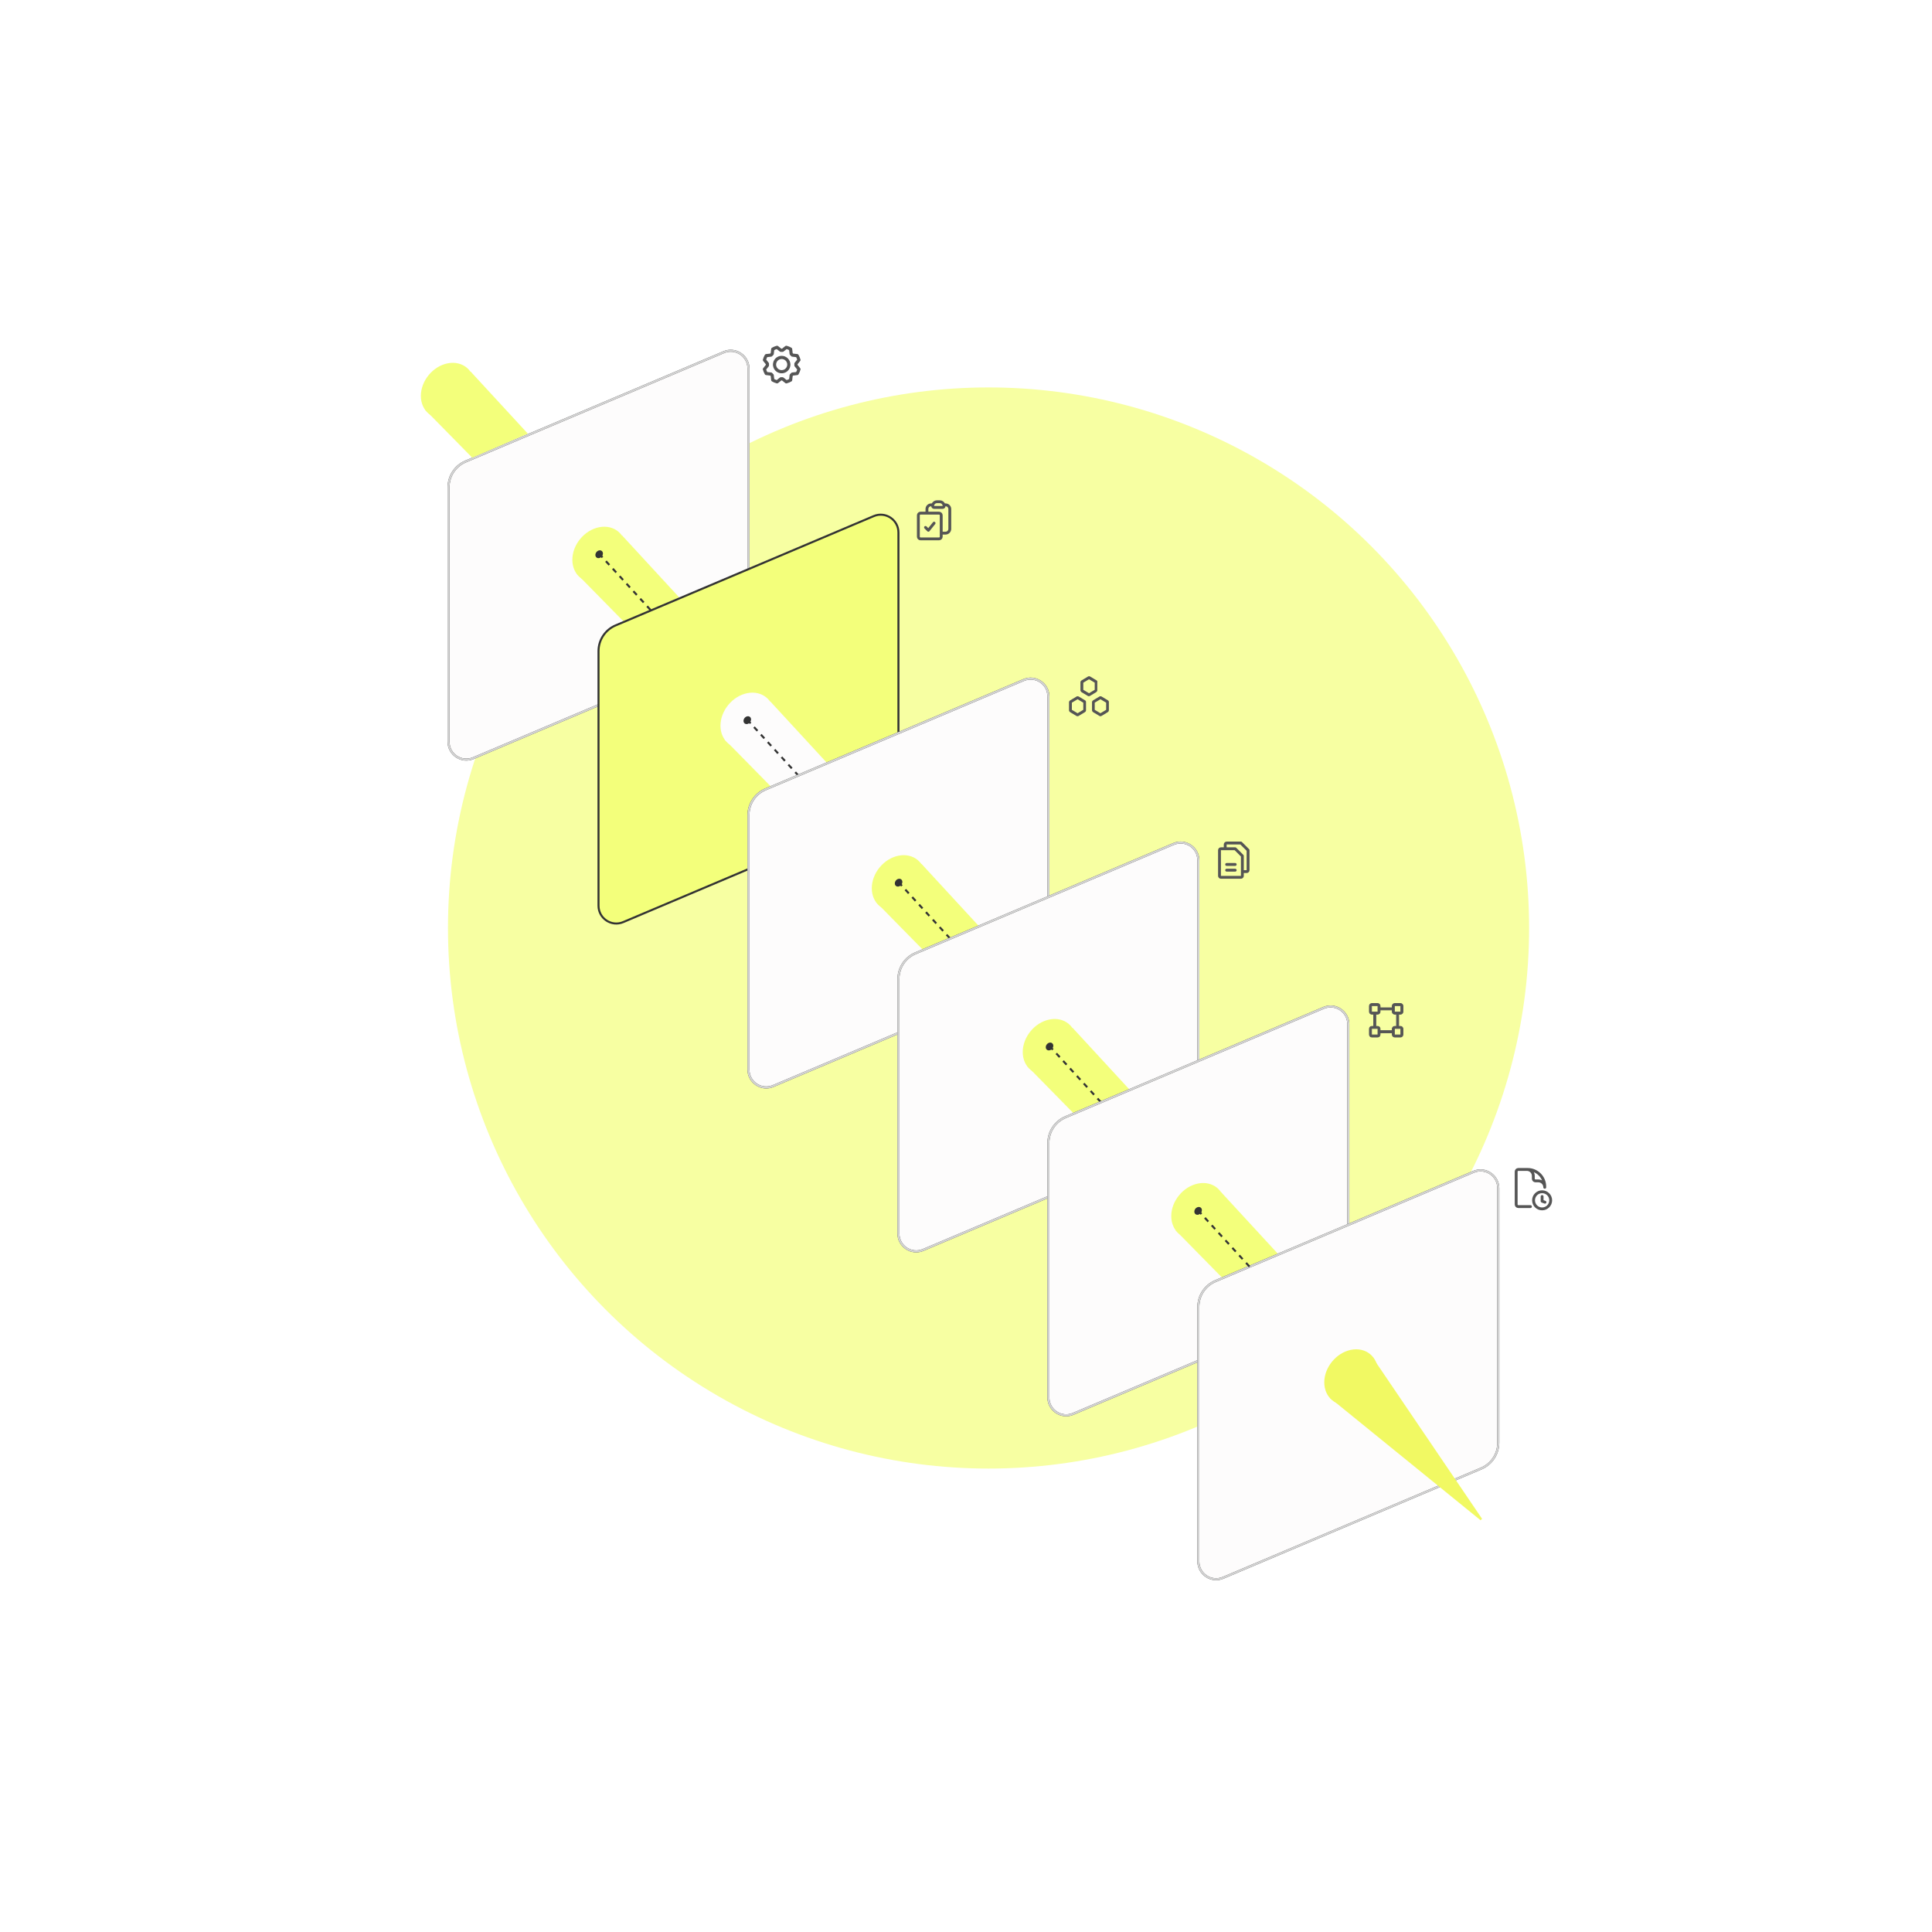 <svg width="900" height="900" viewBox="0 0 900 900" fill="none" xmlns="http://www.w3.org/2000/svg">
<g clip-path="url(#clip0_50_64536)">
<g opacity="0.7" filter="url(#filter0_f_50_64536)">
<circle cx="460.5" cy="432.297" r="251.816" fill="#F3FF7B"/>
</g>
<path d="M208.952 226.965C208.952 221.738 212.079 217.019 216.892 214.981L337.158 164.058C342.619 161.746 348.67 165.755 348.67 171.685V290.279C348.67 295.506 345.542 300.226 340.729 302.264L220.464 353.186C215.003 355.498 208.952 351.489 208.952 345.559V226.965Z" fill="#FDFCFC"/>
<path d="M208.952 226.965C208.952 221.738 212.079 217.019 216.892 214.981L337.158 164.058C342.619 161.746 348.67 165.755 348.67 171.685V290.279C348.67 295.506 345.542 300.226 340.729 302.264L220.464 353.186C215.003 355.498 208.952 351.489 208.952 345.559V226.965Z" stroke="#333333" stroke-width="0.947" stroke-miterlimit="10"/>
<path d="M208.952 226.965C208.952 221.738 212.079 217.019 216.892 214.981L337.158 164.058C342.619 161.746 348.67 165.755 348.67 171.685V290.279C348.67 295.506 345.542 300.226 340.729 302.264L220.464 353.186C215.003 355.498 208.952 351.489 208.952 345.559V226.965Z" stroke="#D3D3D3" stroke-width="0.947" stroke-miterlimit="10"/>
<path d="M316.455 278.36L289.813 249.454L268.595 267.215L290.569 289.579L316.455 278.36Z" fill="#F3FF7B"/>
<circle cx="12.742" cy="12.742" r="12.742" transform="matrix(0.982 -0.191 0 1 266.623 248.034)" fill="#F3FF7B"/>
<path d="M303.05 284.151L279.303 258.186" stroke="#333333" stroke-width="0.947" stroke-dasharray="2.37 2.37"/>
<circle cx="1.789" cy="1.789" r="1.789" transform="matrix(0.982 -0.191 0 1 277.353 256.737)" fill="#333333"/>
<path d="M278.81 303.329C278.81 298.102 281.937 293.382 286.75 291.344L407.016 240.422C412.477 238.109 418.527 242.118 418.527 248.048V366.642C418.527 371.869 415.4 376.589 410.587 378.627L290.321 429.549C284.86 431.861 278.81 427.853 278.81 421.922V303.329Z" fill="#F3FF7B" stroke="#333333" stroke-width="0.947" stroke-miterlimit="10"/>
<path d="M385.457 355.651L358.815 326.745L337.597 344.506L359.571 366.87L385.457 355.651Z" fill="#FDFCFC"/>
<circle cx="12.742" cy="12.742" r="12.742" transform="matrix(0.982 -0.191 0 1 335.626 325.327)" fill="#FDFCFC"/>
<path d="M372.053 361.442L348.306 335.477" stroke="#333333" stroke-width="0.947" stroke-dasharray="2.37 2.37"/>
<circle cx="1.789" cy="1.789" r="1.789" transform="matrix(0.982 -0.191 0 1 346.355 334.03)" fill="#333333"/>
<path d="M348.667 379.692C348.667 374.465 351.794 369.745 356.607 367.707L476.873 316.785C482.334 314.473 488.384 318.481 488.384 324.412V443.006C488.384 448.232 485.257 452.952 480.444 454.99L360.178 505.912C354.717 508.225 348.667 504.216 348.667 498.286V379.692Z" fill="#FDFCFC"/>
<path d="M348.667 379.692C348.667 374.465 351.794 369.745 356.607 367.707L476.873 316.785C482.334 314.473 488.384 318.481 488.384 324.412V443.006C488.384 448.232 485.257 452.952 480.444 454.99L360.178 505.912C354.717 508.225 348.667 504.216 348.667 498.286V379.692Z" stroke="#333333" stroke-width="0.947" stroke-miterlimit="10"/>
<path d="M348.667 379.692C348.667 374.465 351.794 369.745 356.607 367.707L476.873 316.785C482.334 314.473 488.384 318.481 488.384 324.412V443.006C488.384 448.232 485.257 452.952 480.444 454.99L360.178 505.912C354.717 508.225 348.667 504.216 348.667 498.286V379.692Z" stroke="#D3D3D3" stroke-width="0.947" stroke-miterlimit="10"/>
<path d="M455.94 431.36L429.298 402.454L408.08 420.215L430.054 442.579L455.94 431.36Z" fill="#F3FF7B"/>
<circle cx="12.742" cy="12.742" r="12.742" transform="matrix(0.982 -0.191 0 1 406.108 401.036)" fill="#F3FF7B"/>
<path d="M442.535 437.151L418.788 411.186" stroke="#333333" stroke-width="0.947" stroke-dasharray="2.37 2.37"/>
<circle cx="1.789" cy="1.789" r="1.789" transform="matrix(0.982 -0.191 0 1 416.838 409.737)" fill="#333333"/>
<path d="M418.524 456.053C418.524 450.826 421.651 446.106 426.465 444.068L546.73 393.146C552.191 390.834 558.242 394.843 558.242 400.773V519.367C558.242 524.594 555.115 529.314 550.301 531.352L430.036 582.274C424.575 584.586 418.524 580.577 418.524 574.647V456.053Z" fill="#FDFCFC"/>
<path d="M418.524 456.053C418.524 450.826 421.651 446.106 426.465 444.068L546.73 393.146C552.191 390.834 558.242 394.843 558.242 400.773V519.367C558.242 524.594 555.115 529.314 550.301 531.352L430.036 582.274C424.575 584.586 418.524 580.577 418.524 574.647V456.053Z" stroke="#333333" stroke-width="0.947" stroke-miterlimit="10"/>
<path d="M418.524 456.053C418.524 450.826 421.651 446.106 426.465 444.068L546.73 393.146C552.191 390.834 558.242 394.843 558.242 400.773V519.367C558.242 524.594 555.115 529.314 550.301 531.352L430.036 582.274C424.575 584.586 418.524 580.577 418.524 574.647V456.053Z" stroke="#D3D3D3" stroke-width="0.947" stroke-miterlimit="10"/>
<path d="M526.259 507.671L499.618 478.764L478.399 496.526L500.374 518.889L526.259 507.671Z" fill="#F3FF7B"/>
<circle cx="12.742" cy="12.742" r="12.742" transform="matrix(0.982 -0.191 0 1 476.429 477.344)" fill="#F3FF7B"/>
<circle cx="1.789" cy="1.789" r="1.789" transform="matrix(0.982 -0.191 0 1 487.157 486.048)" fill="#333333"/>
<path d="M512.856 513.461L489.108 487.497" stroke="#333333" stroke-width="0.947" stroke-dasharray="2.37 2.37"/>
<path d="M488.383 532.418C488.383 527.191 491.51 522.472 496.323 520.434L616.589 469.512C622.05 467.199 628.1 471.208 628.1 477.138V595.732C628.1 600.959 624.973 605.679 620.16 607.717L499.894 658.639C494.433 660.951 488.383 656.943 488.383 651.012V532.418Z" fill="#FDFCFC"/>
<path d="M488.383 532.418C488.383 527.191 491.51 522.472 496.323 520.434L616.589 469.512C622.05 467.199 628.1 471.208 628.1 477.138V595.732C628.1 600.959 624.973 605.679 620.16 607.717L499.894 658.639C494.433 660.951 488.383 656.943 488.383 651.012V532.418Z" stroke="#333333" stroke-width="0.947" stroke-miterlimit="10"/>
<path d="M488.383 532.418C488.383 527.191 491.51 522.472 496.323 520.434L616.589 469.512C622.05 467.199 628.1 471.208 628.1 477.138V595.732C628.1 600.959 624.973 605.679 620.16 607.717L499.894 658.639C494.433 660.951 488.383 656.943 488.383 651.012V532.418Z" stroke="#D3D3D3" stroke-width="0.947" stroke-miterlimit="10"/>
<path d="M595.47 584.251L568.828 555.345L547.61 573.106L569.585 595.469L595.47 584.251Z" fill="#F3FF7B"/>
<path d="M558.24 608.782C558.24 603.555 561.367 598.835 566.181 596.797L686.446 545.875C691.907 543.563 697.958 547.571 697.958 553.501V672.095C697.958 677.322 694.831 682.042 690.017 684.08L569.752 735.002C564.291 737.314 558.24 733.306 558.24 727.376V608.782Z" fill="#FDFCFC"/>
<path d="M558.24 608.782C558.24 603.555 561.367 598.835 566.181 596.797L686.446 545.875C691.907 543.563 697.958 547.571 697.958 553.501V672.095C697.958 677.322 694.831 682.042 690.017 684.08L569.752 735.002C564.291 737.314 558.24 733.306 558.24 727.376V608.782Z" stroke="#333333" stroke-width="0.947" stroke-miterlimit="10"/>
<path d="M558.24 608.782C558.24 603.555 561.367 598.835 566.181 596.797L686.446 545.875C691.907 543.563 697.958 547.571 697.958 553.501V672.095C697.958 677.322 694.831 682.042 690.017 684.08L569.752 735.002C564.291 737.314 558.24 733.306 558.24 727.376V608.782Z" stroke="#D3D3D3" stroke-width="0.947" stroke-miterlimit="10"/>
<circle cx="12.742" cy="12.742" r="12.742" transform="matrix(0.982 -0.191 0 1 545.615 553.762)" fill="#F3FF7B"/>
<circle cx="1.789" cy="1.789" r="1.789" transform="matrix(0.982 -0.191 0 1 556.368 562.628)" fill="#333333"/>
<path d="M364.139 166.005C363.382 166.005 362.642 166.229 362.012 166.65C361.383 167.07 360.893 167.668 360.603 168.367C360.313 169.067 360.238 169.836 360.385 170.578C360.533 171.321 360.897 172.003 361.433 172.538C361.968 173.073 362.65 173.437 363.392 173.585C364.134 173.733 364.904 173.657 365.603 173.367C366.302 173.078 366.9 172.587 367.32 171.958C367.741 171.328 367.965 170.589 367.965 169.832C367.964 168.817 367.56 167.845 366.843 167.127C366.126 166.41 365.153 166.006 364.139 166.005ZM364.139 172.66C363.579 172.66 363.032 172.494 362.567 172.184C362.102 171.873 361.739 171.431 361.525 170.914C361.311 170.397 361.255 169.829 361.364 169.28C361.474 168.731 361.743 168.227 362.138 167.832C362.534 167.436 363.038 167.167 363.587 167.058C364.135 166.948 364.704 167.004 365.221 167.219C365.738 167.433 366.18 167.795 366.49 168.26C366.801 168.725 366.967 169.272 366.967 169.832C366.967 170.582 366.669 171.301 366.139 171.832C365.608 172.362 364.889 172.66 364.139 172.66ZM371.293 170.068C371.298 169.911 371.298 169.753 371.293 169.595L372.568 168.002C372.617 167.941 372.651 167.869 372.667 167.792C372.683 167.716 372.681 167.637 372.661 167.561C372.461 166.809 372.162 166.087 371.772 165.414C371.733 165.346 371.679 165.288 371.614 165.244C371.548 165.201 371.473 165.174 371.395 165.165L369.361 164.939C369.254 164.824 369.143 164.714 369.029 164.606L368.802 162.572C368.793 162.494 368.766 162.419 368.723 162.353C368.679 162.288 368.621 162.234 368.553 162.195C367.88 161.806 367.159 161.508 366.409 161.308C366.333 161.288 366.254 161.286 366.177 161.303C366.101 161.319 366.03 161.354 365.969 161.403L364.371 162.681C364.214 162.676 364.056 162.676 363.899 162.681L362.308 161.402C362.247 161.353 362.176 161.319 362.099 161.303C362.023 161.287 361.944 161.29 361.868 161.31C361.116 161.509 360.394 161.808 359.721 162.198C359.653 162.237 359.595 162.291 359.551 162.357C359.508 162.422 359.481 162.497 359.472 162.575L359.249 164.609C359.135 164.717 359.024 164.828 358.917 164.942L356.881 165.173C356.803 165.182 356.728 165.209 356.663 165.253C356.597 165.296 356.543 165.354 356.504 165.423C356.115 166.095 355.817 166.816 355.617 167.566C355.598 167.641 355.596 167.719 355.612 167.795C355.628 167.87 355.662 167.941 355.71 168.002L356.988 169.599C356.983 169.756 356.983 169.914 356.988 170.071L355.709 171.666C355.66 171.727 355.626 171.799 355.61 171.875C355.594 171.952 355.596 172.031 355.616 172.106C355.816 172.857 356.115 173.577 356.505 174.249C356.544 174.318 356.598 174.376 356.663 174.419C356.729 174.462 356.804 174.49 356.882 174.499L358.916 174.724C359.023 174.839 359.134 174.95 359.249 175.057L359.48 177.089C359.489 177.167 359.516 177.242 359.56 177.308C359.603 177.373 359.661 177.427 359.729 177.466C360.402 177.855 361.123 178.153 361.873 178.353C361.949 178.373 362.028 178.375 362.104 178.359C362.181 178.343 362.252 178.309 362.313 178.261L363.902 176.986C364.06 176.991 364.218 176.991 364.375 176.986L365.973 178.266C366.062 178.336 366.172 178.375 366.285 178.375C366.328 178.374 366.371 178.369 366.413 178.358C367.164 178.158 367.884 177.859 368.556 177.47C368.624 177.431 368.683 177.376 368.726 177.311C368.769 177.245 368.797 177.171 368.806 177.093L369.031 175.059C369.146 174.952 369.257 174.841 369.364 174.726L371.399 174.5C371.477 174.491 371.551 174.463 371.617 174.42C371.682 174.377 371.737 174.318 371.776 174.25C372.165 173.578 372.463 172.857 372.662 172.106C372.682 172.031 372.685 171.952 372.669 171.875C372.652 171.799 372.619 171.727 372.57 171.666L371.293 170.068ZM371.035 173.531L369.068 173.75C368.946 173.764 368.832 173.824 368.751 173.916C368.586 174.102 368.411 174.277 368.226 174.441C368.133 174.523 368.074 174.636 368.059 174.759L367.841 176.725C367.38 176.971 366.896 177.169 366.396 177.319L364.851 176.083C364.763 176.012 364.653 175.974 364.54 175.974H364.51C364.262 175.988 364.015 175.988 363.768 175.974C363.644 175.966 363.522 176.005 363.426 176.082L361.882 177.319C361.382 177.169 360.899 176.969 360.439 176.722L360.22 174.757C360.206 174.635 360.147 174.521 360.054 174.44C359.869 174.275 359.693 174.1 359.529 173.915C359.447 173.822 359.334 173.763 359.211 173.748L357.245 173.53C357 173.07 356.801 172.588 356.651 172.09L357.888 170.545C357.965 170.448 358.003 170.326 357.996 170.203C357.982 169.956 357.982 169.708 357.996 169.461C358.003 169.337 357.965 169.215 357.888 169.119L356.651 167.575C356.802 167.075 357.001 166.592 357.248 166.132L359.213 165.913C359.336 165.899 359.449 165.84 359.531 165.747C359.695 165.562 359.87 165.387 360.056 165.222C360.148 165.14 360.208 165.027 360.222 164.904L360.441 162.939C360.9 162.693 361.382 162.494 361.881 162.345L363.426 163.581C363.522 163.658 363.644 163.696 363.768 163.689C364.015 163.675 364.262 163.675 364.51 163.689C364.633 163.696 364.755 163.658 364.851 163.581L366.396 162.345C366.895 162.495 367.378 162.695 367.838 162.941L368.057 164.908C368.071 165.031 368.13 165.144 368.223 165.225C368.408 165.39 368.584 165.565 368.748 165.75C368.83 165.843 368.943 165.903 369.066 165.917L371.032 166.136C371.277 166.594 371.476 167.076 371.626 167.574L370.39 169.119C370.312 169.215 370.274 169.337 370.281 169.461C370.296 169.708 370.296 169.956 370.281 170.203C370.274 170.326 370.312 170.448 370.39 170.545L371.626 172.089C371.476 172.588 371.277 173.071 371.031 173.531H371.035Z" fill="#555555" stroke="#555555" stroke-width="0.473"/>
<circle cx="12.742" cy="12.742" r="12.742" transform="matrix(0.982 -0.191 0 1 616.896 631.225)" fill="#F1F963"/>
<path d="M582.066 590.04L558.318 564.075" stroke="#333333" stroke-width="0.947" stroke-dasharray="2.37 2.37"/>
<path d="M245.881 202.005L219.24 173.098L198.021 190.86L219.996 213.223L245.881 202.005Z" fill="#F3FF7B"/>
<circle cx="12.742" cy="12.742" r="12.742" transform="matrix(0.982 -0.191 0 1 196.051 171.682)" fill="#F3FF7B"/>
<path d="M434.553 235.125C434.496 235.311 434.465 235.509 434.465 235.714C434.465 236.082 434.763 236.38 435.13 236.38H439.124C439.491 236.38 439.789 236.082 439.789 235.714C439.789 235.509 439.758 235.311 439.701 235.125M434.553 235.125C434.805 234.31 435.564 233.718 436.461 233.718H437.793C438.69 233.718 439.449 234.31 439.701 235.125M434.553 235.125C434.22 235.145 433.888 235.169 433.556 235.196C432.553 235.279 431.803 236.134 431.803 237.141V239.042M439.701 235.125C440.034 235.145 440.366 235.169 440.698 235.196C441.701 235.279 442.451 236.134 442.451 237.141V246.363C442.451 247.465 441.557 248.359 440.455 248.359H438.458M431.803 239.042H428.808C428.257 239.042 427.81 239.489 427.81 240.04V250.023C427.81 250.574 428.257 251.021 428.808 251.021H437.46C438.011 251.021 438.458 250.574 438.458 250.023V248.359M431.803 239.042H437.46C438.011 239.042 438.458 239.489 438.458 240.04V248.359M431.137 245.697L432.468 247.028L435.13 243.7" stroke="#555555" stroke-width="1.331" stroke-linecap="round" stroke-linejoin="round"/>
<path d="M510.831 316.948L507.836 315.151C507.637 315.085 507.503 315.018 507.304 315.018C507.104 315.018 506.971 315.085 506.838 315.151L503.843 316.948C503.51 317.148 503.311 317.481 503.311 317.814V321.541C503.311 321.873 503.51 322.206 503.776 322.406L506.771 324.203C506.904 324.269 507.104 324.336 507.237 324.336C507.37 324.336 507.57 324.269 507.703 324.203L510.698 322.406C510.964 322.206 511.164 321.94 511.164 321.541V317.814C511.297 317.481 511.097 317.148 510.831 316.948ZM509.966 321.341L507.304 322.938L504.642 321.341V318.013L507.304 316.416L509.966 318.013V321.341ZM516.155 326.266L513.16 324.469C512.961 324.402 512.828 324.336 512.628 324.336C512.428 324.336 512.295 324.402 512.162 324.469L509.167 326.266C508.901 326.465 508.701 326.732 508.701 327.131V330.858C508.701 331.191 508.901 331.523 509.167 331.723L512.162 333.52C512.295 333.587 512.495 333.653 512.628 333.653C512.761 333.653 512.961 333.587 513.094 333.52L516.089 331.723C516.355 331.523 516.555 331.257 516.555 330.858V327.131C516.621 326.798 516.422 326.465 516.155 326.266ZM515.29 330.658L512.628 332.256L509.966 330.658V327.331L512.628 325.733L515.29 327.331V330.658ZM505.507 326.266L502.512 324.469C502.312 324.402 502.179 324.336 501.98 324.336C501.78 324.336 501.647 324.402 501.514 324.469L498.519 326.266C498.186 326.465 497.986 326.798 497.986 327.131V330.858C497.986 331.191 498.186 331.523 498.452 331.723L501.447 333.52C501.647 333.587 501.78 333.653 501.98 333.653C502.179 333.653 502.312 333.587 502.445 333.52L505.44 331.723C505.706 331.523 505.906 331.257 505.906 330.858V327.131C505.973 326.798 505.773 326.465 505.507 326.266ZM504.642 330.658L501.98 332.256L499.317 330.658V327.331L501.98 325.733L504.642 327.331V330.658Z" fill="#555555"/>
<path d="M581.87 395.572L578.542 392.244C578.48 392.182 578.407 392.133 578.326 392.1C578.245 392.067 578.159 392.049 578.071 392.05H571.416C571.063 392.05 570.724 392.19 570.475 392.439C570.225 392.689 570.085 393.028 570.085 393.381V394.712H568.754C568.401 394.712 568.062 394.852 567.813 395.102C567.563 395.351 567.423 395.69 567.423 396.043V408.022C567.423 408.375 567.563 408.714 567.813 408.963C568.062 409.213 568.401 409.353 568.754 409.353H578.071C578.424 409.353 578.763 409.213 579.013 408.963C579.262 408.714 579.402 408.375 579.402 408.022V406.691H580.733C581.086 406.691 581.425 406.551 581.675 406.301C581.924 406.052 582.065 405.713 582.065 405.36V396.043C582.065 395.955 582.047 395.869 582.014 395.788C581.981 395.707 581.932 395.634 581.87 395.572ZM578.071 408.022H568.754V396.043H575.134L578.071 398.98V406.012C578.071 406.017 578.071 406.022 578.071 406.026C578.071 406.03 578.071 406.034 578.071 406.039V408.022ZM580.733 405.36H579.402V398.705C579.402 398.617 579.385 398.531 579.352 398.45C579.318 398.369 579.27 398.296 579.208 398.234L575.88 394.906C575.818 394.845 575.745 394.796 575.664 394.762C575.583 394.729 575.497 394.712 575.409 394.712H571.416V393.381H577.796L580.733 396.318V405.36ZM576.075 402.698C576.075 402.875 576.005 403.044 575.88 403.169C575.755 403.293 575.586 403.364 575.409 403.364H571.416C571.24 403.364 571.07 403.293 570.945 403.169C570.821 403.044 570.751 402.875 570.751 402.698C570.751 402.522 570.821 402.352 570.945 402.227C571.07 402.103 571.24 402.033 571.416 402.033H575.409C575.586 402.033 575.755 402.103 575.88 402.227C576.005 402.352 576.075 402.522 576.075 402.698ZM576.075 405.36C576.075 405.537 576.005 405.706 575.88 405.831C575.755 405.956 575.586 406.026 575.409 406.026H571.416C571.24 406.026 571.07 405.956 570.945 405.831C570.821 405.706 570.751 405.537 570.751 405.36C570.751 405.184 570.821 405.014 570.945 404.89C571.07 404.765 571.24 404.695 571.416 404.695H575.409C575.586 404.695 575.755 404.765 575.88 404.89C576.005 405.014 576.075 405.184 576.075 405.36Z" fill="#555555"/>
<g clip-path="url(#clip1_50_64536)">
<path d="M719.601 553.093C719.601 551.439 718.26 550.098 716.606 550.098H715.275C714.723 550.098 714.277 549.651 714.277 549.1V547.769C714.277 546.115 712.936 544.774 711.282 544.774H709.618M719.601 552.76C719.601 548.35 716.025 544.774 711.614 544.774H707.288C706.737 544.774 706.29 545.221 706.29 545.772V561.079C706.29 561.631 706.737 562.078 707.288 562.078H712.945" stroke="#555555" stroke-width="1.331" stroke-linecap="round" stroke-linejoin="round"/>
<path d="M719.707 560.041L718.376 559.553V557.379M714.383 559.154C714.383 561.359 716.171 563.147 718.376 563.147C720.581 563.147 722.369 561.359 722.369 559.154C722.369 556.949 720.581 555.161 718.376 555.161C716.171 555.161 714.383 556.949 714.383 559.154Z" stroke="#555555" stroke-width="1.331" stroke-linecap="round" stroke-linejoin="round"/>
</g>
<path d="M640.545 634.018L690.407 707.526L689.691 708.177L619.616 651.254L640.545 634.018Z" fill="#F1F963"/>
<path d="M652.389 472.457C652.698 472.457 652.994 472.334 653.213 472.116C653.431 471.898 653.554 471.601 653.554 471.292V468.63C653.554 468.321 653.431 468.025 653.213 467.807C652.994 467.588 652.698 467.466 652.389 467.466H649.727C649.418 467.466 649.122 467.588 648.904 467.807C648.685 468.025 648.563 468.321 648.563 468.63V469.462H642.906V468.63C642.906 468.321 642.783 468.025 642.564 467.807C642.346 467.588 642.05 467.466 641.741 467.466H639.079C638.77 467.466 638.474 467.588 638.255 467.807C638.037 468.025 637.914 468.321 637.914 468.63V471.292C637.914 471.601 638.037 471.898 638.255 472.116C638.474 472.334 638.77 472.457 639.079 472.457H639.911V478.114H639.079C638.77 478.114 638.474 478.237 638.255 478.455C638.037 478.674 637.914 478.97 637.914 479.279V481.941C637.914 482.25 638.037 482.546 638.255 482.764C638.474 482.983 638.77 483.106 639.079 483.106H641.741C642.05 483.106 642.346 482.983 642.564 482.764C642.783 482.546 642.906 482.25 642.906 481.941V481.109H648.563V481.941C648.563 482.25 648.685 482.546 648.904 482.764C649.122 482.983 649.418 483.106 649.727 483.106H652.389C652.698 483.106 652.994 482.983 653.213 482.764C653.431 482.546 653.554 482.25 653.554 481.941V479.279C653.554 478.97 653.431 478.674 653.213 478.455C652.994 478.237 652.698 478.114 652.389 478.114H651.557V472.457H652.389ZM649.561 468.63C649.561 468.586 649.578 468.544 649.61 468.513C649.641 468.481 649.683 468.464 649.727 468.464H652.389C652.433 468.464 652.476 468.481 652.507 468.513C652.538 468.544 652.556 468.586 652.556 468.63V471.292C652.556 471.337 652.538 471.379 652.507 471.41C652.476 471.441 652.433 471.459 652.389 471.459H649.727C649.683 471.459 649.641 471.441 649.61 471.41C649.578 471.379 649.561 471.337 649.561 471.292V468.63ZM638.912 471.292V468.63C638.912 468.586 638.93 468.544 638.961 468.513C638.992 468.481 639.035 468.464 639.079 468.464H641.741C641.785 468.464 641.827 468.481 641.859 468.513C641.89 468.544 641.907 468.586 641.907 468.63V471.292C641.907 471.337 641.89 471.379 641.859 471.41C641.827 471.441 641.785 471.459 641.741 471.459H639.079C639.035 471.459 638.992 471.441 638.961 471.41C638.93 471.379 638.912 471.337 638.912 471.292ZM641.907 481.941C641.907 481.985 641.89 482.027 641.859 482.059C641.827 482.09 641.785 482.107 641.741 482.107H639.079C639.035 482.107 638.992 482.09 638.961 482.059C638.93 482.027 638.912 481.985 638.912 481.941V479.279C638.912 479.235 638.93 479.192 638.961 479.161C638.992 479.13 639.035 479.112 639.079 479.112H641.741C641.785 479.112 641.827 479.13 641.859 479.161C641.89 479.192 641.907 479.235 641.907 479.279V481.941ZM652.556 479.279V481.941C652.556 481.985 652.538 482.027 652.507 482.059C652.476 482.09 652.433 482.107 652.389 482.107H649.727C649.683 482.107 649.641 482.09 649.61 482.059C649.578 482.027 649.561 481.985 649.561 481.941V479.279C649.561 479.235 649.578 479.192 649.61 479.161C649.641 479.13 649.683 479.112 649.727 479.112H652.389C652.433 479.112 652.476 479.13 652.507 479.161C652.538 479.192 652.556 479.235 652.556 479.279ZM650.559 478.114H649.727C649.418 478.114 649.122 478.237 648.904 478.455C648.685 478.674 648.563 478.97 648.563 479.279V480.111H642.906V479.279C642.906 478.97 642.783 478.674 642.564 478.455C642.346 478.237 642.05 478.114 641.741 478.114H640.909V472.457H641.741C642.05 472.457 642.346 472.334 642.564 472.116C642.783 471.898 642.906 471.601 642.906 471.292V470.46H648.563V471.292C648.563 471.601 648.685 471.898 648.904 472.116C649.122 472.334 649.418 472.457 649.727 472.457H650.559V478.114Z" fill="#555555" stroke="#555555" stroke-width="0.355"/>
</g>
<defs>
<filter id="filter0_f_50_64536" x="-80.879" y="-109.082" width="1082.76" height="1082.76" filterUnits="userSpaceOnUse" color-interpolation-filters="sRGB">
<feFlood flood-opacity="0" result="BackgroundImageFix"/>
<feBlend mode="normal" in="SourceGraphic" in2="BackgroundImageFix" result="shape"/>
<feGaussianBlur stdDeviation="144.782" result="effect1_foregroundBlur_50_64536"/>
</filter>
<clipPath id="clip0_50_64536">
<rect width="900" height="900" fill="white"/>
</clipPath>
<clipPath id="clip1_50_64536">
<rect width="21.297" height="21.297" fill="white" transform="translate(702.297 542.778)"/>
</clipPath>
</defs>
</svg>

